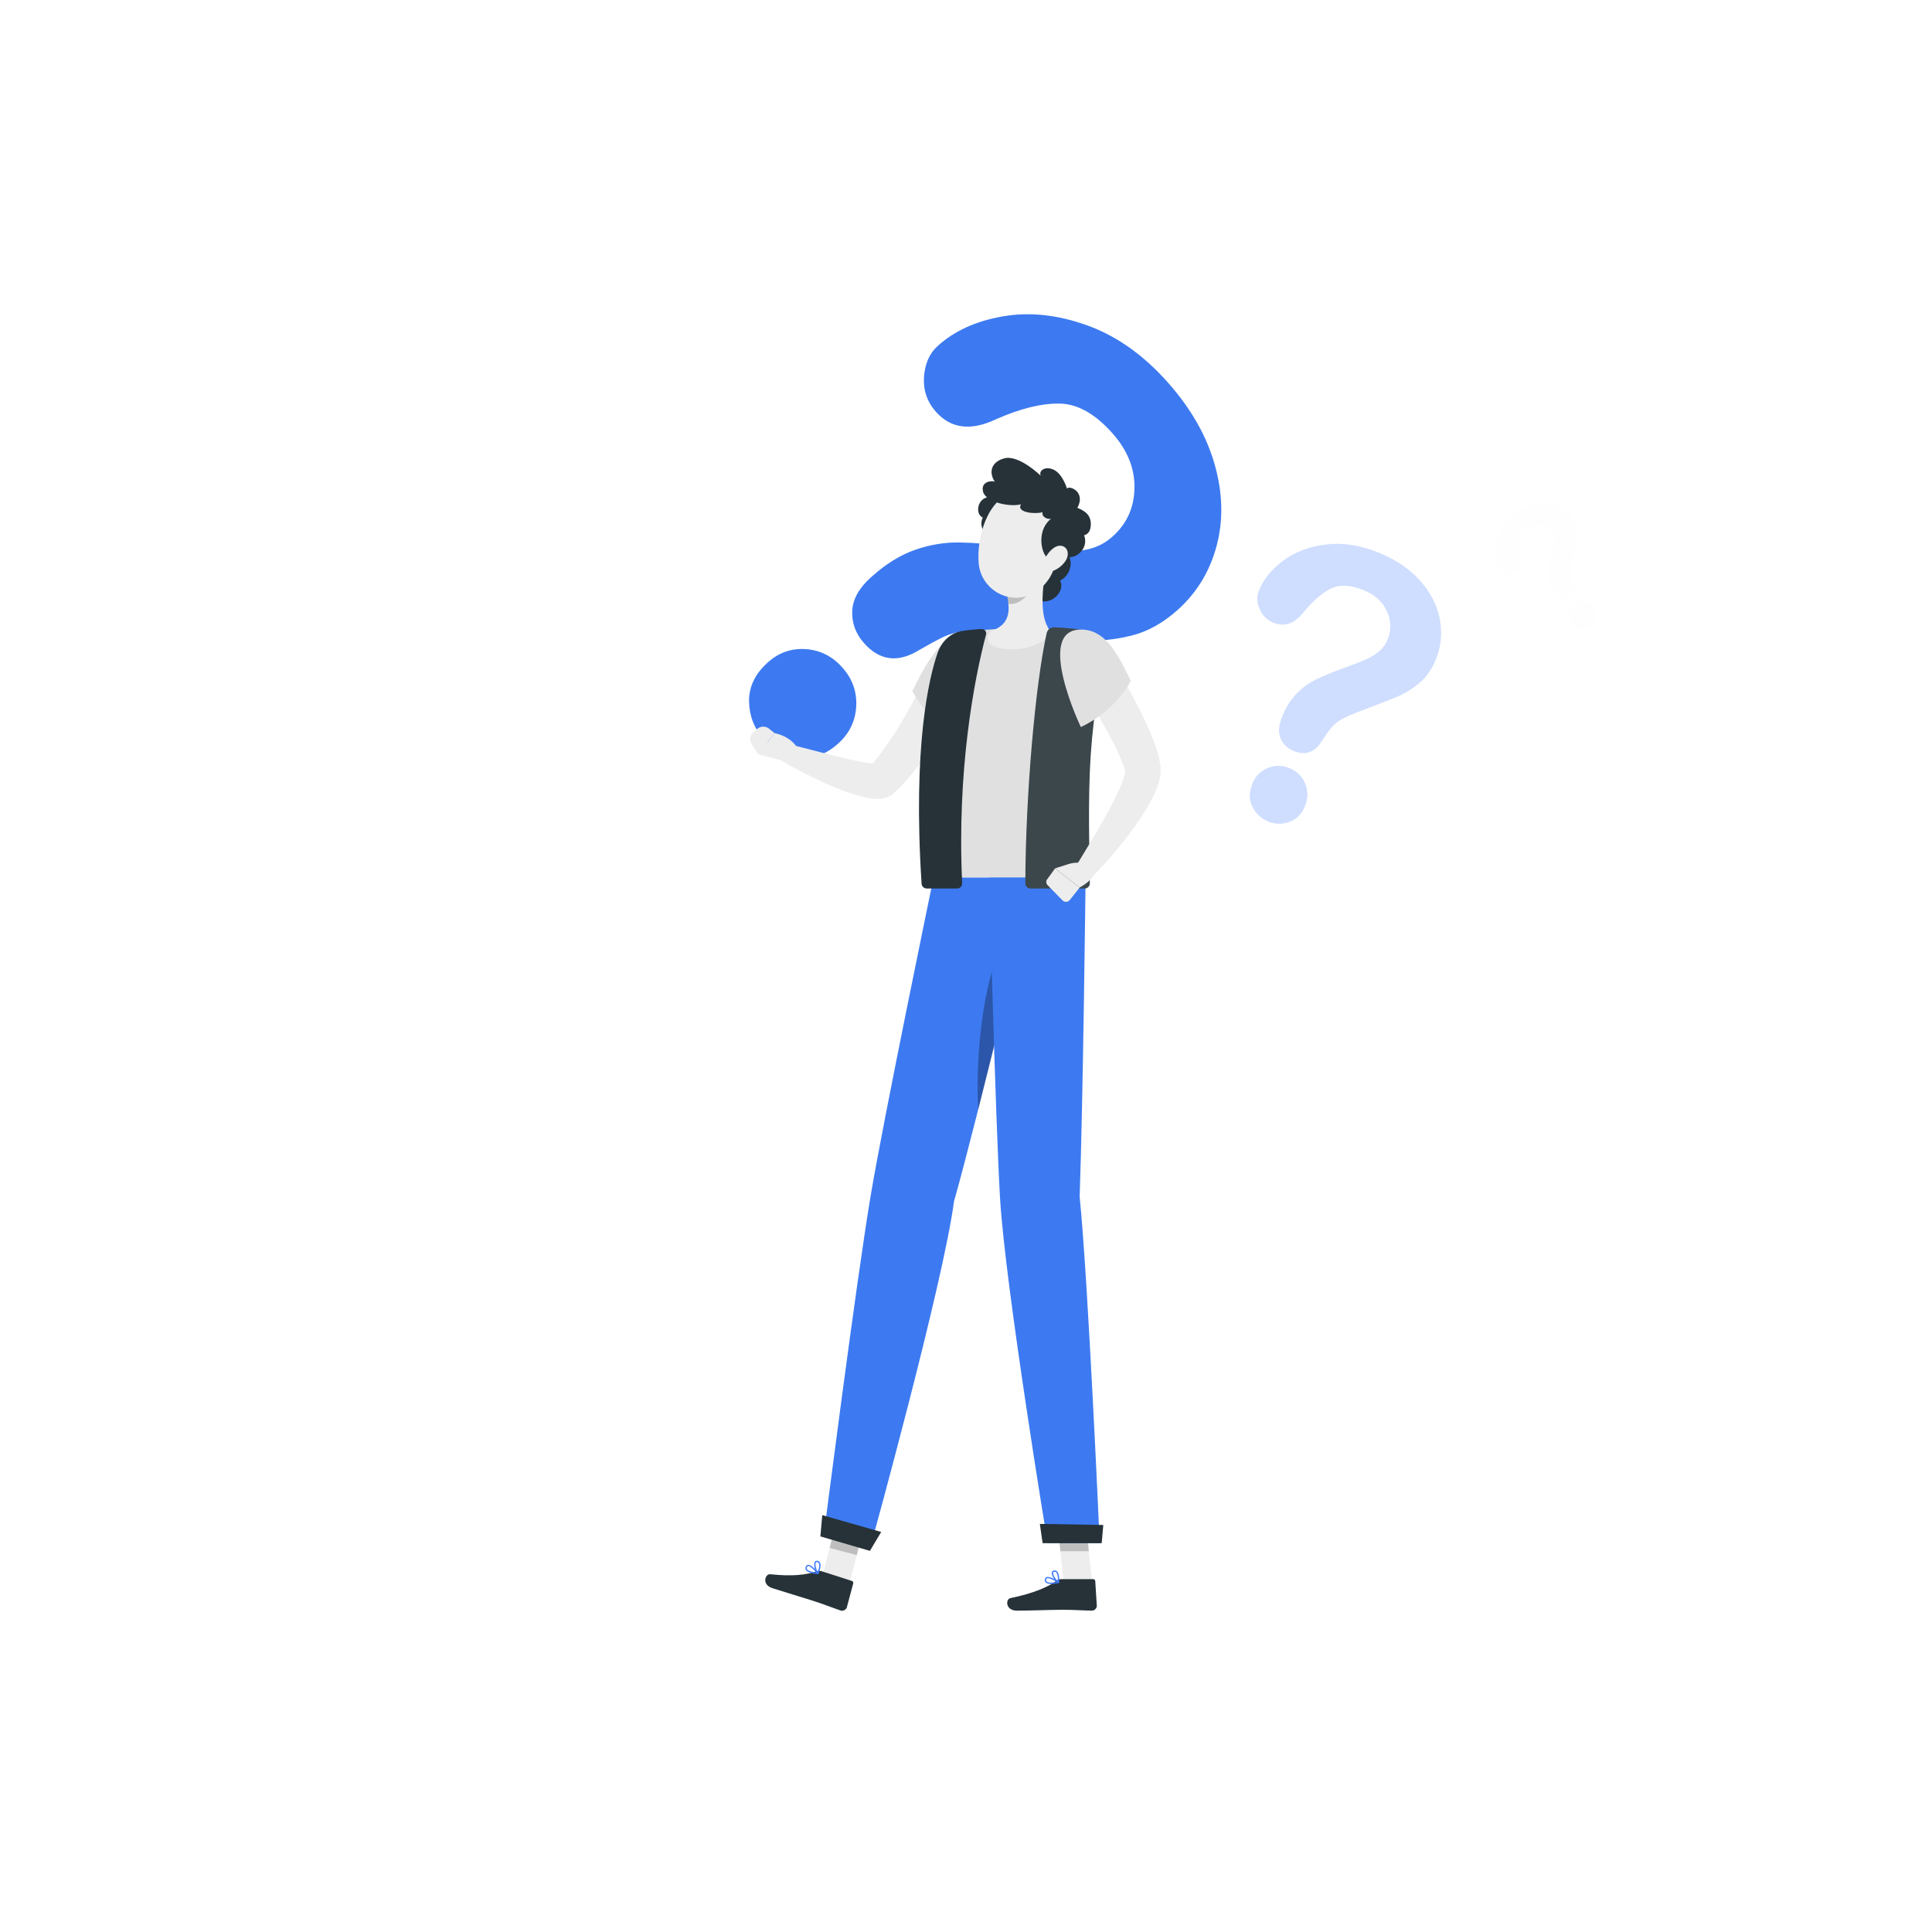 <svg width="68" height="68" viewBox="0 0 68 68" fill="none" xmlns="http://www.w3.org/2000/svg">
<path d="M32.995 12.185C33.582 11.65 34.347 11.301 35.287 11.137C36.228 10.971 37.219 11.076 38.263 11.451C39.306 11.826 40.26 12.503 41.124 13.483C41.927 14.394 42.469 15.348 42.752 16.346C43.036 17.344 43.061 18.29 42.827 19.188C42.593 20.086 42.142 20.837 41.474 21.445C40.948 21.922 40.393 22.233 39.806 22.376C39.219 22.518 38.651 22.572 38.1 22.535C37.55 22.498 36.593 22.403 35.233 22.248C34.853 22.209 34.533 22.192 34.275 22.195C34.016 22.198 33.798 22.223 33.623 22.27C33.447 22.318 33.284 22.378 33.132 22.453C32.98 22.527 32.723 22.668 32.359 22.875C31.61 23.34 30.96 23.259 30.407 22.631C30.118 22.305 29.982 21.934 29.995 21.52C30.009 21.107 30.223 20.711 30.638 20.335C31.158 19.862 31.679 19.536 32.204 19.354C32.727 19.171 33.252 19.084 33.778 19.093C34.303 19.102 34.966 19.156 35.766 19.253C36.467 19.341 36.984 19.393 37.318 19.413C37.652 19.432 37.981 19.404 38.306 19.329C38.63 19.255 38.919 19.103 39.172 18.872C39.667 18.422 39.92 17.856 39.93 17.173C39.94 16.49 39.686 15.854 39.166 15.263C38.557 14.572 37.937 14.22 37.307 14.205C36.676 14.191 35.927 14.373 35.059 14.755C34.173 15.176 33.466 15.088 32.94 14.492C32.63 14.141 32.491 13.733 32.521 13.27C32.554 12.805 32.712 12.443 32.995 12.185ZM26.882 26.022C26.544 25.639 26.372 25.193 26.364 24.686C26.357 24.179 26.572 23.725 27.012 23.326C27.401 22.971 27.851 22.812 28.36 22.847C28.87 22.882 29.301 23.1 29.655 23.502C30.004 23.898 30.164 24.351 30.136 24.863C30.108 25.375 29.899 25.809 29.51 26.162C29.077 26.555 28.612 26.723 28.116 26.665C27.62 26.606 27.208 26.392 26.882 26.022Z" fill="#3D7AF1"/>
<g opacity="0.5">
<path opacity="0.5" d="M44.304 20.802C44.459 20.403 44.742 20.05 45.154 19.741C45.565 19.433 46.064 19.241 46.654 19.166C47.242 19.091 47.859 19.183 48.504 19.441C49.103 19.681 49.589 20.006 49.961 20.414C50.333 20.823 50.569 21.271 50.669 21.756C50.769 22.243 50.731 22.713 50.555 23.167C50.416 23.524 50.224 23.808 49.977 24.019C49.731 24.231 49.47 24.396 49.198 24.511C48.926 24.628 48.446 24.816 47.758 25.074C47.567 25.148 47.409 25.218 47.286 25.282C47.163 25.346 47.065 25.412 46.991 25.477C46.918 25.543 46.855 25.612 46.8 25.684C46.746 25.757 46.656 25.887 46.531 26.074C46.283 26.48 45.952 26.6 45.538 26.434C45.323 26.348 45.17 26.204 45.079 26.002C44.988 25.801 44.997 25.559 45.106 25.278C45.242 24.925 45.416 24.641 45.623 24.427C45.83 24.211 46.062 24.041 46.315 23.918C46.569 23.793 46.898 23.659 47.305 23.509C47.66 23.38 47.921 23.28 48.085 23.206C48.25 23.134 48.4 23.041 48.538 22.925C48.676 22.811 48.779 22.667 48.846 22.495C48.976 22.158 48.963 21.826 48.806 21.497C48.65 21.167 48.378 20.925 47.988 20.769C47.533 20.586 47.153 20.568 46.847 20.716C46.541 20.863 46.226 21.134 45.901 21.528C45.576 21.947 45.217 22.076 44.825 21.919C44.594 21.827 44.43 21.665 44.336 21.435C44.238 21.207 44.228 20.995 44.304 20.802ZM44.649 28.919C44.396 28.818 44.209 28.647 44.085 28.405C43.961 28.164 43.957 27.894 44.074 27.596C44.176 27.332 44.353 27.145 44.606 27.038C44.858 26.93 45.117 26.928 45.382 27.035C45.642 27.139 45.827 27.317 45.934 27.569C46.042 27.821 46.044 28.079 45.942 28.344C45.828 28.638 45.645 28.832 45.393 28.925C45.141 29.019 44.893 29.017 44.649 28.919Z" fill="#407BFF"/>
</g>
<g opacity="0.1">
<path opacity="0.1" d="M52.81 20.046C52.7 19.88 52.642 19.676 52.634 19.434C52.627 19.193 52.686 18.948 52.814 18.699C52.942 18.45 53.139 18.234 53.407 18.051C53.656 17.882 53.907 17.778 54.16 17.742C54.413 17.705 54.643 17.732 54.854 17.821C55.064 17.911 55.231 18.05 55.356 18.239C55.455 18.388 55.51 18.537 55.526 18.69C55.541 18.841 55.533 18.986 55.505 19.122C55.477 19.26 55.421 19.496 55.337 19.831C55.314 19.925 55.299 20.005 55.292 20.07C55.284 20.136 55.282 20.191 55.288 20.236C55.293 20.282 55.302 20.325 55.316 20.366C55.328 20.407 55.354 20.476 55.392 20.574C55.479 20.778 55.437 20.939 55.265 21.055C55.175 21.116 55.08 21.137 54.98 21.12C54.881 21.102 54.792 21.035 54.714 20.918C54.616 20.771 54.556 20.629 54.529 20.491C54.502 20.354 54.5 20.219 54.52 20.087C54.54 19.956 54.576 19.792 54.628 19.594C54.673 19.422 54.703 19.293 54.72 19.21C54.736 19.126 54.74 19.043 54.734 18.959C54.727 18.876 54.7 18.797 54.653 18.726C54.561 18.586 54.432 18.503 54.266 18.476C54.1 18.451 53.937 18.492 53.775 18.602C53.587 18.731 53.479 18.875 53.454 19.033C53.429 19.191 53.448 19.384 53.51 19.616C53.582 19.853 53.536 20.027 53.373 20.138C53.277 20.204 53.173 20.224 53.061 20.201C52.946 20.178 52.863 20.125 52.81 20.046ZM55.966 22.056C55.861 22.128 55.747 22.155 55.623 22.139C55.499 22.124 55.397 22.055 55.314 21.93C55.242 21.82 55.218 21.701 55.245 21.576C55.271 21.448 55.338 21.348 55.448 21.274C55.557 21.201 55.672 21.175 55.796 21.201C55.92 21.225 56.017 21.293 56.091 21.402C56.172 21.524 56.196 21.646 56.166 21.769C56.133 21.891 56.067 21.988 55.966 22.056Z" fill="#407BFF"/>
</g>
<path d="M29.879 55.807L28.923 55.557L29.493 53.336L30.449 53.588L29.879 55.807Z" fill="#EDEDED"/>
<path d="M28.913 55.3L29.982 55.643C30.021 55.656 30.041 55.692 30.031 55.729L29.806 56.572C29.782 56.659 29.673 56.714 29.585 56.684C29.215 56.558 29.045 56.479 28.574 56.329C28.286 56.237 27.586 56.027 27.188 55.899C26.797 55.774 26.93 55.389 27.111 55.408C27.922 55.495 28.395 55.425 28.732 55.305C28.79 55.284 28.856 55.282 28.913 55.3Z" fill="#263238"/>
<path opacity="0.2" d="M30.45 53.59L29.494 53.338L29.2 54.482L30.156 54.734L30.45 53.59Z" fill="black"/>
<path d="M32.859 30.882C32.859 30.882 31.107 39.328 30.643 42.094C30.134 45.122 29.025 53.792 29.025 53.792L30.651 54.392C30.651 54.392 33.194 45.198 33.578 42.286C34.386 39.439 36.434 30.882 36.434 30.882H32.859V30.882Z" fill="#3D7AF1"/>
<path opacity="0.3" d="M35.106 33.639C34.538 35.023 34.332 37.544 34.431 39.052C34.881 37.272 35.381 35.239 35.768 33.647C35.642 33.209 35.471 32.749 35.106 33.639Z" fill="black"/>
<path d="M30.618 54.586L28.875 54.076L28.941 53.328L31.015 53.92L30.618 54.586Z" fill="#263238"/>
<path d="M28.521 55.354C28.608 55.383 28.712 55.395 28.785 55.402C28.794 55.403 28.803 55.398 28.808 55.39C28.813 55.383 28.812 55.372 28.807 55.366C28.783 55.335 28.574 55.069 28.444 55.077C28.414 55.078 28.388 55.093 28.372 55.122C28.344 55.167 28.34 55.21 28.36 55.248C28.384 55.296 28.448 55.33 28.521 55.354ZM28.736 55.35C28.555 55.328 28.431 55.284 28.401 55.226C28.388 55.203 28.392 55.176 28.411 55.144C28.42 55.13 28.431 55.122 28.445 55.12C28.516 55.118 28.649 55.248 28.736 55.35Z" fill="#407BFF"/>
<path d="M28.781 55.4C28.784 55.402 28.788 55.402 28.792 55.402C28.8 55.4 28.807 55.395 28.81 55.388C28.815 55.376 28.926 55.117 28.86 54.996C28.843 54.964 28.815 54.943 28.777 54.935C28.731 54.926 28.695 54.941 28.674 54.975C28.619 55.069 28.695 55.309 28.772 55.394C28.773 55.398 28.777 55.399 28.781 55.4ZM28.778 54.983C28.797 54.989 28.81 55 28.82 55.018C28.859 55.09 28.815 55.245 28.783 55.332C28.724 55.237 28.678 55.06 28.715 54.998C28.721 54.987 28.734 54.974 28.768 54.98C28.77 54.98 28.774 54.982 28.778 54.983Z" fill="#407BFF"/>
<path d="M34.214 23.646C34.129 23.854 34.047 24.039 33.956 24.229C33.866 24.418 33.775 24.605 33.68 24.791C33.488 25.163 33.285 25.529 33.063 25.886C32.619 26.6 32.119 27.293 31.469 27.911L31.445 27.934C31.414 27.965 31.377 27.991 31.34 28.01C31.183 28.093 31.081 28.104 31 28.114C30.92 28.122 30.852 28.122 30.795 28.118C30.678 28.111 30.583 28.095 30.492 28.075C30.311 28.037 30.151 27.989 29.996 27.939C29.685 27.839 29.394 27.717 29.107 27.594C28.821 27.467 28.54 27.333 28.265 27.192C27.989 27.048 27.718 26.903 27.45 26.737C27.306 26.649 27.259 26.457 27.348 26.311C27.418 26.193 27.554 26.139 27.68 26.169L27.683 26.171C28.27 26.313 28.855 26.475 29.431 26.616C29.718 26.69 30.006 26.754 30.282 26.809C30.418 26.835 30.555 26.858 30.675 26.867C30.733 26.871 30.79 26.873 30.824 26.871C30.843 26.869 30.851 26.866 30.846 26.866C30.841 26.867 30.813 26.859 30.723 26.907L30.594 27.006C30.834 26.741 31.058 26.443 31.273 26.135C31.486 25.822 31.686 25.494 31.88 25.16C32.071 24.824 32.257 24.482 32.434 24.134C32.614 23.791 32.786 23.427 32.943 23.092L32.95 23.076C33.115 22.726 33.527 22.577 33.871 22.744C34.207 22.905 34.354 23.304 34.214 23.646Z" fill="#EDEDED"/>
<path d="M34.02 22.288C33.205 22.311 32.646 23.209 32.112 24.328C32.717 25.463 33.812 26.064 33.812 26.064C33.812 26.064 35.953 22.232 34.02 22.288Z" fill="#E0E0E0"/>
<path d="M27.42 26.738L26.686 26.549L27.259 25.802C27.259 25.802 27.894 25.904 28.132 26.448L27.872 26.638C27.732 26.738 27.564 26.776 27.42 26.738Z" fill="#EDEDED"/>
<path d="M26.508 25.785L26.65 25.658C26.767 25.552 26.948 25.548 27.071 25.649L27.258 25.802L26.685 26.55L26.451 26.18C26.371 26.053 26.395 25.887 26.508 25.785Z" fill="#EDEDED"/>
<path d="M38.438 55.693H37.437L37.198 53.429H38.199L38.438 55.693Z" fill="#EDEDED"/>
<path d="M37.35 55.58H38.475C38.515 55.58 38.547 55.609 38.549 55.647L38.604 56.515C38.609 56.605 38.523 56.691 38.429 56.689C38.038 56.682 37.851 56.659 37.357 56.659C37.053 56.659 36.215 56.69 35.795 56.69C35.384 56.69 35.386 56.284 35.565 56.248C36.363 56.084 36.896 55.856 37.18 55.639C37.229 55.601 37.291 55.58 37.35 55.58Z" fill="#263238"/>
<path opacity="0.2" d="M38.199 53.43H37.198L37.322 54.597H38.323L38.199 53.43Z" fill="black"/>
<path d="M34.815 30.882C34.815 30.882 35.036 39.373 35.198 42.172C35.376 45.236 36.873 54.315 36.873 54.315H38.706C38.706 54.315 38.305 45.121 38 42.117C38.12 38.824 38.21 30.882 38.21 30.882H34.815V30.882Z" fill="#3D7AF1"/>
<path d="M38.776 54.315H36.697L36.599 53.636L38.832 53.674L38.776 54.315Z" fill="#263238"/>
<path d="M36.996 55.75C37.088 55.75 37.191 55.732 37.263 55.715C37.271 55.713 37.279 55.706 37.28 55.697C37.282 55.688 37.278 55.679 37.27 55.674C37.239 55.652 36.955 55.464 36.833 55.51C36.805 55.52 36.786 55.543 36.778 55.574C36.767 55.625 36.776 55.668 36.807 55.697C36.848 55.737 36.917 55.75 36.996 55.75ZM37.198 55.682C37.019 55.717 36.887 55.711 36.84 55.666C36.821 55.647 36.815 55.621 36.824 55.586C36.828 55.569 36.835 55.559 36.849 55.553C36.915 55.528 37.082 55.61 37.198 55.682Z" fill="#407BFF"/>
<path d="M37.257 55.715C37.261 55.715 37.264 55.714 37.267 55.713C37.274 55.709 37.278 55.702 37.279 55.695C37.281 55.683 37.303 55.402 37.202 55.307C37.175 55.281 37.142 55.271 37.104 55.275C37.058 55.28 37.028 55.304 37.019 55.344C36.996 55.451 37.145 55.655 37.245 55.713C37.249 55.715 37.253 55.715 37.257 55.715ZM37.12 55.32C37.139 55.32 37.156 55.326 37.171 55.34C37.231 55.397 37.239 55.557 37.236 55.651C37.149 55.579 37.05 55.424 37.066 55.354C37.068 55.342 37.076 55.325 37.11 55.321C37.114 55.32 37.116 55.32 37.12 55.32Z" fill="#407BFF"/>
<path d="M33.281 22.941C33.382 22.609 33.672 22.356 34.02 22.287C34.293 22.236 34.419 22.193 34.77 22.161C35.372 22.108 36.361 22.129 37.044 22.161C37.441 22.179 37.845 22.227 38.168 22.273L38.179 22.274C38.535 22.326 38.777 22.653 38.714 22.998C38.55 23.899 38.282 25.488 38.222 26.961C38.144 28.895 38.25 30.413 38.213 30.88H32.861C32.535 26.162 32.955 24.016 33.281 22.941Z" fill="#E0E0E0"/>
<path d="M37.409 19.282C37.846 19.635 37.725 20.229 37.309 20.437C37.525 20.801 36.951 21.443 36.37 21.04C35.791 20.635 36.613 18.939 37.409 19.282Z" fill="#263238"/>
<path d="M35.013 18.891C34.628 18.885 34.448 18.507 34.59 18.216C34.32 18.109 34.37 17.512 34.854 17.485C35.338 17.459 35.59 18.74 35.013 18.891Z" fill="#263238"/>
<path d="M34.855 22.663C34.695 22.519 34.752 22.255 34.955 22.179C35.443 21.997 35.531 21.637 35.492 21.245C35.483 21.139 35.464 21.028 35.439 20.918L36.267 20.246L36.876 19.753C36.724 20.396 36.554 21.514 36.882 22.08C36.954 22.205 36.934 22.36 36.824 22.455C36.604 22.644 36.179 22.888 35.471 22.851C35.145 22.834 34.958 22.757 34.855 22.663Z" fill="#EDEDED"/>
<path d="M33.006 22.964C33.142 22.578 33.452 22.29 33.817 22.216C34.008 22.18 34.32 22.152 34.542 22.139C34.651 22.133 34.733 22.23 34.706 22.333C34.282 23.931 33.678 27.128 33.865 31.086C33.87 31.187 33.787 31.273 33.683 31.273H32.621C32.523 31.273 32.444 31.199 32.437 31.104C32.124 26.27 32.691 23.859 33.006 22.964Z" fill="#263238"/>
<path d="M38.141 22.175C37.8 22.127 37.536 22.1 37.117 22.079H37.115C36.985 22.071 36.868 22.157 36.84 22.281C36.447 24.04 36.097 27.95 36.088 31.095C36.088 31.194 36.17 31.273 36.271 31.273H38.175C38.275 31.273 38.355 31.196 38.358 31.099C38.371 30.466 38.286 28.981 38.359 27.141C38.422 25.587 38.657 24.188 38.83 23.239C38.895 22.875 38.516 22.229 38.141 22.175Z" fill="#3C474C"/>
<path d="M38.807 22.734C39.214 23.354 39.583 23.977 39.932 24.632C40.104 24.96 40.273 25.291 40.426 25.642C40.504 25.816 40.578 25.995 40.646 26.184C40.715 26.375 40.778 26.568 40.823 26.813C40.844 26.94 40.868 27.071 40.844 27.288C40.818 27.438 40.785 27.556 40.746 27.664C40.67 27.883 40.577 28.064 40.482 28.24C40.292 28.589 40.078 28.897 39.861 29.2C39.42 29.8 38.945 30.351 38.429 30.878C38.295 31.014 38.078 31.015 37.942 30.879C37.826 30.762 37.81 30.582 37.893 30.448L37.897 30.441C38.266 29.837 38.637 29.225 38.973 28.616C39.14 28.312 39.3 28.005 39.427 27.707C39.552 27.419 39.648 27.081 39.583 27.074C39.555 26.966 39.498 26.818 39.436 26.673C39.374 26.526 39.302 26.375 39.226 26.225C39.072 25.923 38.906 25.617 38.733 25.314C38.386 24.709 38.017 24.096 37.651 23.505L37.647 23.497C37.444 23.168 37.541 22.735 37.865 22.53C38.183 22.326 38.601 22.419 38.807 22.734Z" fill="#EDEDED"/>
<path d="M38.02 22.159C38.835 22.145 39.266 22.843 39.8 23.963C39.195 25.099 38.042 25.59 38.042 25.59C38.042 25.59 36.419 22.187 38.02 22.159Z" fill="#E0E0E0"/>
<path d="M37.603 30.414L37.134 30.564L38.003 31.235C38.003 31.235 38.713 30.861 38.49 30.521L38.345 30.455C38.114 30.35 37.848 30.336 37.603 30.414Z" fill="#EDEDED"/>
<path d="M36.871 31.154L37.399 31.692C37.47 31.764 37.589 31.756 37.652 31.678L38.003 31.236L37.135 30.566L36.858 30.947C36.809 31.01 36.816 31.097 36.871 31.154Z" fill="#EDEDED"/>
<path opacity="0.2" d="M35.44 20.919C35.464 21.028 35.483 21.139 35.493 21.247C35.806 21.328 36.25 20.963 36.293 20.653C36.31 20.538 36.277 20.327 36.268 20.246L35.44 20.919Z" fill="black"/>
<path d="M37.398 18.841C37.184 19.789 37.108 20.354 36.534 20.777C35.67 21.412 34.528 20.809 34.446 19.823C34.372 18.934 34.734 17.532 35.756 17.283C36.764 17.039 37.611 17.893 37.398 18.841Z" fill="#EDEDED"/>
<path d="M36.964 19.672C36.694 19.686 36.405 18.717 37.003 18.249C36.909 18.303 36.648 18.207 36.695 18.024C36.519 18.099 35.75 18.067 35.935 17.75C35.543 17.854 34.69 17.68 34.599 17.301C34.508 16.924 34.95 16.908 35.017 16.958C34.824 16.683 34.828 16.28 35.34 16.134C35.854 15.987 36.628 16.743 36.628 16.743C36.547 16.542 36.831 16.382 37.126 16.554C37.421 16.725 37.559 17.21 37.559 17.21C37.555 17.064 38.247 17.26 37.92 17.874C38.258 18.006 38.412 18.185 38.391 18.502C38.369 18.819 38.156 18.837 38.156 18.837C38.156 18.837 38.321 19.205 37.97 19.49C37.617 19.775 37.315 19.44 36.964 19.672Z" fill="#263238"/>
<path d="M37.501 19.745C37.372 19.938 37.177 20.064 37.004 20.111C36.743 20.182 36.654 19.947 36.761 19.699C36.857 19.477 37.107 19.171 37.353 19.21C37.593 19.247 37.647 19.524 37.501 19.745Z" fill="#EDEDED"/>
</svg>
